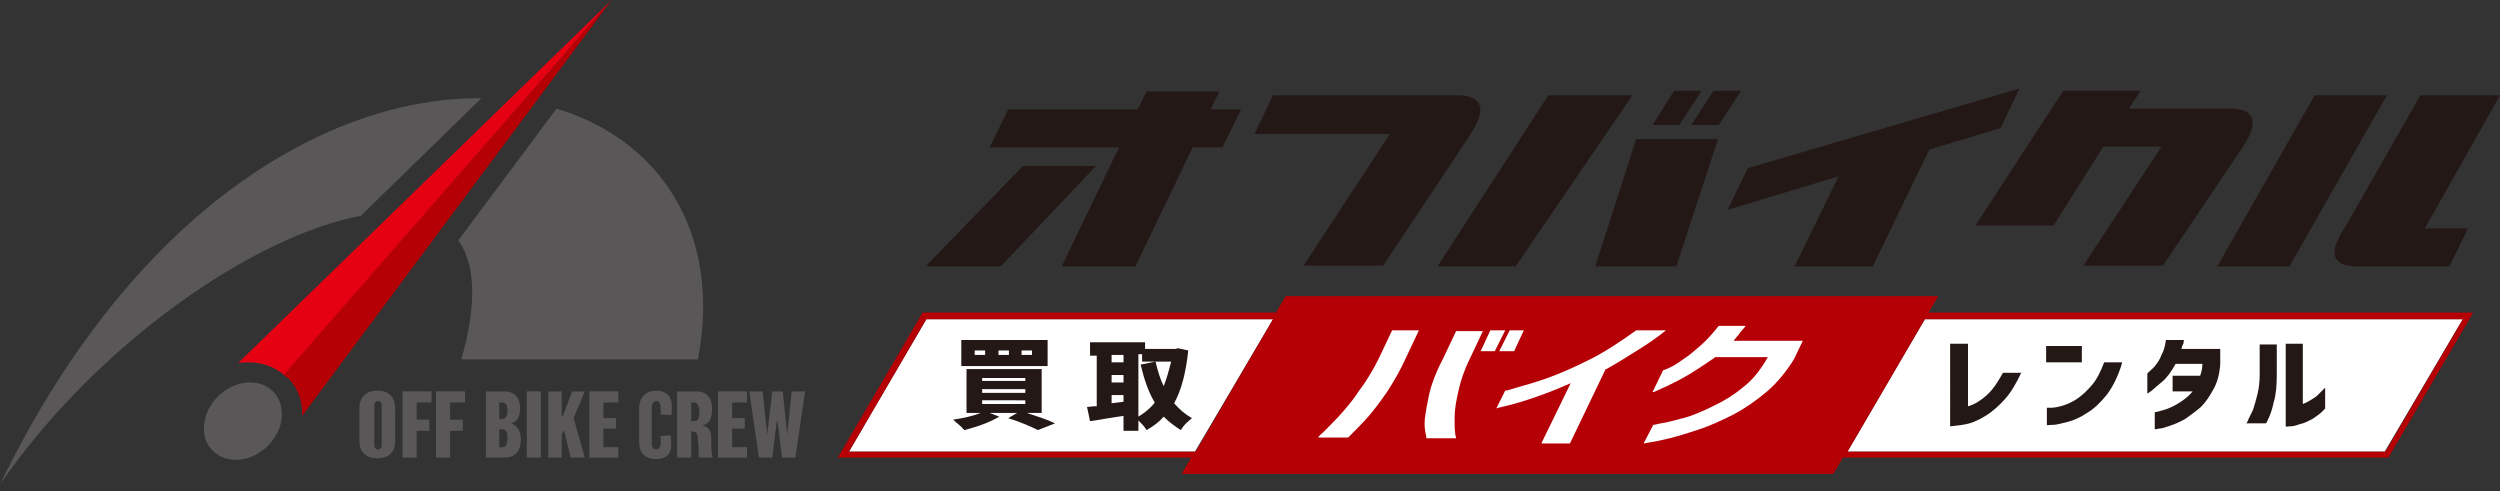 <?xml version="1.0" encoding="utf-8"?>
<!-- Generator: Adobe Illustrator 26.3.1, SVG Export Plug-In . SVG Version: 6.00 Build 0)  -->
<svg version="1.1" id="レイヤー_1" xmlns="http://www.w3.org/2000/svg" xmlns:xlink="http://www.w3.org/1999/xlink" x="0px"
	 y="0px" width="336px" height="66px" viewBox="0 0 336 66" style="enable-background:new 0 0 336 66;" xml:space="preserve">
<rect x="0" y="0" width="336" height="66" fill="#333333" stroke="none"/>
<style type="text/css">
	.st0{fill:#FFFFFF;}
	.st1{fill:#595757;}
	.st2{fill:#B50005;}
	.st3{fill:#E50012;}
	.st4{fill:#231815;}
</style>
<g>
	<polygon class="st0" points="114.1,60.7 124.5,42.9 171.1,42.9 160.6,60.7 	"/>
	<polygon class="st0" points="248.3,60.7 258.7,42.9 331,42.9 320.5,60.7 	"/>
	<g>
		<path class="st1" d="M64.7,13.2C44.4,13,18.1,27.8,0,65.1C13.2,46,34.2,31.7,48.5,29L64.7,13.2z"/>
		<path class="st1" d="M74.8,14.6L61.6,32.3c2.2,3.1,2.6,8.3,0.4,16h31.8C97.1,31.1,88.5,18.7,74.8,14.6"/>
		<path class="st2" d="M39,51.1c1.1,1.3,1.7,3,1.6,4.8L82.2,0L38.1,50.3l0,0.1C38.4,50.6,38.7,50.8,39,51.1"/>
		<path class="st3" d="M32,48.8c0.5-0.1,1-0.1,1.5-0.1c1.7,0,3.3,0.6,4.6,1.6l0.1,0L82.2,0L32,48.8z"/>
		<path class="st1" d="M37.8,56.6c-0.5,2.8-3.2,5.2-6.1,5.2c-2.8,0-4.8-2.3-4.2-5.2c0.5-2.8,3.2-5.2,6.1-5.2S38.3,53.7,37.8,56.6"/>
		<g>
			<path class="st1" d="M53.1,59.3c0,1.7-1.1,2.3-2.4,2.3c-1.3,0-2.4-0.7-2.4-2.3v-4.4c0-1.7,1.1-2.4,2.4-2.4c1.3,0,2.4,0.6,2.4,2.4
				V59.3z M51.3,54.5c0-0.4-0.2-0.6-0.5-0.6c-0.3,0-0.5,0.2-0.5,0.6v5.3c0,0.4,0.2,0.6,0.5,0.6c0.3,0,0.5-0.2,0.5-0.6V54.5z"/>
			<polygon class="st1" points="58,54.1 56,54.1 56,56.4 57.7,56.4 57.7,57.9 56,57.9 56,61.5 54.1,61.5 54.1,52.6 58,52.6 			"/>
			<polygon class="st1" points="62.5,54.1 60.5,54.1 60.5,56.4 62.2,56.4 62.2,57.9 60.5,57.9 60.5,61.5 58.6,61.5 58.6,52.6 
				62.5,52.6 			"/>
			<path class="st1" d="M67.8,61.5h-2.5v-8.9h2.5c1.3,0,2.1,0.8,2.1,2.3c0,1.1-0.4,1.8-1.2,2v0c0.8,0.3,1.3,1,1.3,2.1
				C70,60.6,69.3,61.5,67.8,61.5 M67.5,54.1h-0.4v2.2h0.4c0.4,0,0.7-0.3,0.7-1.1C68.2,54.3,67.9,54.1,67.5,54.1 M67.5,57.7h-0.4v2.4
				h0.4c0.5,0,0.7-0.4,0.7-1.2C68.2,58,68,57.7,67.5,57.7"/>
			<rect x="70.8" y="52.6" class="st1" width="1.9" height="8.9"/>
			<polygon class="st1" points="78.6,61.5 76.7,61.5 75.8,57.8 75.5,58.4 75.5,61.5 73.7,61.5 73.7,52.6 75.5,52.6 75.5,56 75.6,56 
				76.9,52.6 78.6,52.6 77.1,56.2 			"/>
			<polygon class="st1" points="83.1,61.5 79.2,61.5 79.2,52.6 83.1,52.6 83.1,54.1 81.1,54.1 81.1,56.2 82.8,56.2 82.8,57.6 
				81.1,57.6 81.1,60.1 83.1,60.1 			"/>
			<path class="st1" d="M88.2,61.7c-1.3,0-2.3-0.6-2.3-2.3v-4.5c0-1.7,1.1-2.4,2.3-2.4c1.2,0,2.1,0.6,2.1,2.2c0,0.5,0,0.8-0.1,1.1
				l-1.4-0.1c0-0.2,0-0.4,0-0.7c0-0.8-0.2-1.1-0.6-1.1c-0.3,0-0.6,0.3-0.6,0.7v5.1c0,0.4,0.2,0.7,0.6,0.7c0.3,0,0.6-0.2,0.6-1.1
				c0-0.2,0-0.5-0.1-0.7l1.4-0.1c0.1,0.2,0.1,0.5,0.1,1.1C90.3,61.1,89.4,61.7,88.2,61.7"/>
			<path class="st1" d="M94,61.5c-0.1-0.1-0.1-0.3-0.1-0.5c0-0.8,0-1.1-0.1-1.7c0-1-0.2-1.3-0.7-1.3h-0.2v3.5H91v-8.9h2.6
				c1.3,0,2.1,0.8,2.1,2.3c0,1.3-0.3,2-1.3,2.3v0c1,0.2,1.2,0.8,1.2,2v0.7c0,0.8,0.1,1.3,0.2,1.6H94z M93.3,54.1h-0.4v2.5h0.4
				c0.5,0,0.7-0.4,0.7-1.4C93.9,54.3,93.6,54.1,93.3,54.1"/>
			<polygon class="st1" points="100.4,61.5 96.5,61.5 96.5,52.6 100.4,52.6 100.4,54.1 98.4,54.1 98.4,56.2 100.1,56.2 100.1,57.6 
				98.4,57.6 98.4,60.1 100.4,60.1 			"/>
			<polygon class="st1" points="108.2,52.6 106.9,61.5 105.1,61.5 104.5,56.6 104.4,56.6 103.8,61.5 102,61.5 100.7,52.6 
				102.5,52.6 103.1,58.4 103.1,58.4 103.8,52.6 105.2,52.6 105.8,58.4 105.8,58.4 106.4,52.6 			"/>
		</g>
		<g>
			<g>
				<path class="st2" d="M332.4,42h-73.2l1.3-2.2h-87.7l-1.3,2.2H124l-11.4,19.5h47.5l-1.3,2.2h87.6l1.3-2.2H321L332.4,42z
					 M114.1,60.7l10.4-17.8h46.6l-10.4,17.8H114.1z M248.3,60.7l10.4-17.8H331l-10.4,17.8H248.3z"/>
				<g>
					<path class="st4" d="M271.7,50c-0.7,1.5-1.4,2.7-2.2,3.6c-0.8,0.9-1.7,1.7-2.5,2.2c-0.8,0.5-1.6,0.9-2.3,1.1
						c-0.7,0.2-1.6,0.3-2.6,0.4V46.2h2.4v8.4c0.4-0.1,0.9-0.3,1.5-0.7c0.6-0.4,1.2-0.9,1.7-1.5c0.5-0.6,1-1.4,1.5-2.3H271.7z"/>
					<path class="st4" d="M275,46.5h4.8v2.2H275V46.5z M285.2,48.8c-0.5,1.7-1.2,3.1-2,4.2c-0.9,1.1-1.7,1.9-2.7,2.5
						c-0.9,0.6-1.8,1-2.6,1.2c-0.8,0.2-1.5,0.4-2,0.4c-0.5,0-0.8,0.1-0.8,0v-2.3c0,0,0.2,0,0.6,0c0.4,0,0.9-0.1,1.6-0.3
						c0.6-0.2,1.3-0.5,2-1c0.7-0.5,1.3-1.1,1.9-1.8c0.6-0.7,1.1-1.7,1.6-3H285.2z"/>
					<path class="st4" d="M293.5,45.8c0,0.3-0.1,0.5-0.2,0.7c-0.1,0.2-0.1,0.3-0.1,0.4h5.2V49c-0.1,1.3-0.4,2.4-0.9,3.3
						c-0.5,0.9-1,1.7-1.7,2.4c-0.7,0.6-1.4,1.1-2.1,1.6c-0.7,0.4-1.4,0.7-2,0.9c-0.6,0.2-1.1,0.4-1.5,0.4c-0.4,0.1-0.6,0.1-0.6,0.1
						v-2.3c0,0,0.2,0,0.5-0.1c0.3-0.1,0.8-0.2,1.3-0.4c0.5-0.2,1.1-0.5,1.7-0.9c0.6-0.4,1.1-0.8,1.6-1.4H292v-2.1h3.7
						c0.2-0.5,0.3-1.1,0.3-1.6h-3.6c-0.6,1.1-1.2,1.9-1.8,2.4c-0.6,0.5-1.1,0.9-1.4,1.2c-0.4,0.3-0.6,0.4-0.6,0.4v-2.7
						c0,0,0.1-0.1,0.3-0.3c0.2-0.2,0.5-0.4,0.8-0.8c0.3-0.4,0.6-0.8,0.8-1.4c0.3-0.5,0.5-1.2,0.6-2H293.5z"/>
					<path class="st4" d="M301.9,57c0.3-0.7,0.6-1.3,0.9-1.9c0.2-0.6,0.4-1.3,0.6-2.1c0.2-0.8,0.3-1.7,0.3-2.7v-4h2.3v4
						c0,1.5-0.1,2.7-0.4,3.7c-0.2,1-0.5,1.8-0.7,2.2c-0.2,0.5-0.3,0.7-0.4,0.7H301.9z M312.5,54.9c-0.5,0.6-1.1,1-1.7,1.4
						c-0.6,0.3-1.1,0.6-1.7,0.7c-0.5,0.2-1,0.3-1.3,0.3c-0.4,0-0.5,0.1-0.6,0V46.2h2.3v8.1c0.3-0.1,0.7-0.3,1-0.5
						c0.3-0.2,0.7-0.4,1-0.7c0.3-0.3,0.6-0.6,1-1V54.9z"/>
				</g>
				<g>
					<path class="st4" d="M140,55.5h-2c1.5,0.5,2.8,0.9,3.8,1.4l-2.3,0.9c-1-0.5-2.4-1.1-4-1.6l1.2-0.7H133l1.3,0.5
						c-1.2,0.7-2.7,1.3-4.7,1.8c-0.5-0.6-1.1-1-1.5-1.4c1.4-0.2,2.7-0.5,3.7-0.9h-1.9v-5.9H140V55.5z M140.8,49.2h-11.6v-3.5h11.6
						V49.2z M132.4,47.1h-1.4v0.6h1.4V47.1z M132,51.2h5.8v-0.4H132V51.2z M132,52.8h5.8v-0.5H132V52.8z M132,54.3h5.8v-0.5H132
						V54.3z M135.6,47.1h-1.4v0.6h1.4V47.1z M138.7,47.1h-1.4v0.6h1.4V47.1z"/>
					<path class="st4" d="M158.3,46.8l1.4,0.3c-0.3,2.9-0.9,5.3-1.9,7.1c0.7,0.8,1.5,1.5,2.4,2c-0.2,0.2-0.5,0.4-0.8,0.7
						c-0.3,0.3-0.5,0.6-0.7,0.9c-0.8-0.5-1.6-1.1-2.3-1.8c-0.6,0.7-1.4,1.3-2.3,1.8c-0.3-0.5-0.7-0.9-1.1-1.3v1.4h-2v-2
						c-0.6,0.1-1.5,0.2-2.6,0.4c-1.1,0.2-1.8,0.3-1.9,0.3l-0.4-1.9c0.7-0.1,1.1-0.1,1.3-0.1v-6.8h-0.9v-1.8h7.4v0.9h4.1L158.3,46.8z
						 M151,47.7h-1.6v1h1.6V47.7z M149.4,51.4h1.6v-1h-1.6V51.4z M149.4,54.2L151,54v-0.9h-1.6V54.2z M153,47.7V56
						c0.8-0.5,1.6-1.1,2.2-1.9c-0.8-1.3-1.4-3-1.9-5.1l2-0.4c0.3,1.2,0.6,2.3,1.1,3.3c0.4-1,0.7-2.1,1-3.3h-3.9v-1H153z"/>
				</g>
				<polygon class="st0" points="199,47.2 200.3,44.4 202.3,44.4 200.9,47.2 				"/>
				<polygon class="st0" points="201.5,47.2 202.9,44.4 204.8,44.4 203.5,47.2 				"/>
				<path class="st0" d="M191.7,58.7c-0.2-0.8-0.3-1.6-0.2-2.4c0.1-0.9,0.3-2,0.6-3.4c0.3-1.3,0.9-2.9,1.8-4.6l1.8-3.8h3.6l-1.7,3.6
					c-0.8,1.6-1.3,3.1-1.6,4.5c-0.3,1.3-0.5,2.5-0.5,3.5c0,1,0,1.7,0.1,2.3c0,0.2,0.1,0.3,0.1,0.5H191.7z"/>
				<path class="st0" d="M177.2,58.7c0.1-0.1,0.2-0.2,0.3-0.3c0.6-0.5,1.3-1.3,2.3-2.3c0.9-1,1.9-2.1,2.8-3.5c1-1.3,1.9-2.8,2.7-4.4
					l1.8-3.8h3.6l-1.7,3.6c-0.8,1.8-1.7,3.3-2.6,4.7c-0.9,1.3-1.8,2.5-2.6,3.4c-0.8,0.9-1.7,1.8-2.6,2.7H177.2z"/>
				<path class="st0" d="M207.2,59.5l3.9-8l-0.7,0.3c-1.8,0.8-3.5,1.4-5,1.9c-1.5,0.5-2.7,0.8-3.6,1c-0.3,0.1-0.5,0.1-0.7,0.2
					l1.2-2.4c0.2,0,0.6-0.1,1.5-0.4c1.1-0.3,2.5-0.7,4.2-1.3c1.7-0.6,3.7-1.5,5.7-2.5c2-1,4.1-2.4,6.2-3.9h4
					c-1.1,0.9-2.4,1.8-3.7,2.6c-1.6,1-3,1.9-4.3,2.6l-0.1,0l-4.8,10H207.2z"/>
				<path class="st0" d="M222.2,57.1c0.2,0,0.5-0.1,1-0.2c0.8-0.1,1.8-0.4,3-0.7c1.2-0.3,2.6-0.9,4-1.6c1.5-0.7,2.8-1.5,4-2.5
					c1.2-0.9,2.2-2.1,3.1-3.6l0.3-0.5h-7.1l-0.1,0.1c-1.6,1.1-3.1,2.1-4.4,2.8c-1.3,0.7-2.4,1.2-3.3,1.6c-0.2,0.1-0.4,0.2-0.6,0.2
					l1.4-2.9c0.1-0.1,0.3-0.1,0.7-0.3c0.5-0.2,1.2-0.6,2-1.2c0.8-0.5,1.6-1.2,2.4-1.9c0.8-0.7,1.6-1.6,2.4-2.6h3.6
					c-0.1,0.2-0.3,0.4-0.4,0.5c-0.3,0.3-0.5,0.7-0.8,1l-0.4,0.5h9.3l-1.2,2.5c-1,1.6-2.2,3.1-3.6,4.3c-1.4,1.2-3,2.3-4.5,3.1
					c-1.6,0.8-3.1,1.5-4.6,2c-1.5,0.5-2.8,0.9-4,1.2c-1.2,0.3-2.2,0.5-2.9,0.6c-0.2,0-0.4,0.1-0.6,0.1L222.2,57.1z"/>
			</g>
			<g>
				<path class="st4" d="M124.4,35.8l13.1-13.5h9.8l-12.8,13.5H124.4z M133,19.8l2.5-5.1h17.4l1.2-2.4h9.8l-1.2,2.4h4.1l-2.5,5.1h-4
					l-7.7,16h-9.9l7.7-16H133z"/>
				<path class="st4" d="M168.6,18l2.5-5.2h25.2c3,0.2,3.5,2,1.3,5.3l-11.7,17.6h-10.7L186.8,18H168.6z"/>
				<polygon class="st4" points="241.2,35.8 247.1,23.7 232.2,28.2 234.9,22.6 271.4,11.9 268.9,17.2 259.3,20.1 251.7,35.8 				"/>
				<path class="st4" d="M265.5,30.3l11.8-18.1h10.4l-1.6,2.4H300c3.1,0.1,3.6,1.9,1.4,5.2l-10.7,15.9h-10.7l10.5-16h-7.8L276,30.3
					H265.5z"/>
				<path class="st4" d="M320.8,12.8l-13.1,23H298l13.1-23H320.8z M331.7,30.7l-2.5,5.1h-12.7c-3.1-0.1-3.6-1.9-1.3-5.3l10.1-17.7
					H336l-10.1,17.9H331.7z"/>
				<polygon class="st4" points="208.1,12.8 193.2,35.8 203.7,35.8 219.4,12.8 				"/>
				<polygon class="st4" points="214.4,35.8 225.3,35.8 230.9,18.7 219.9,18.7 				"/>
				<polygon class="st4" points="230.3,12.2 227.3,16.8 231,16.8 234,12.2 				"/>
				<polygon class="st4" points="228.7,12.2 225,12.2 222.1,16.8 225.7,16.8 				"/>
			</g>
		</g>
	</g>
</g>
</svg>

